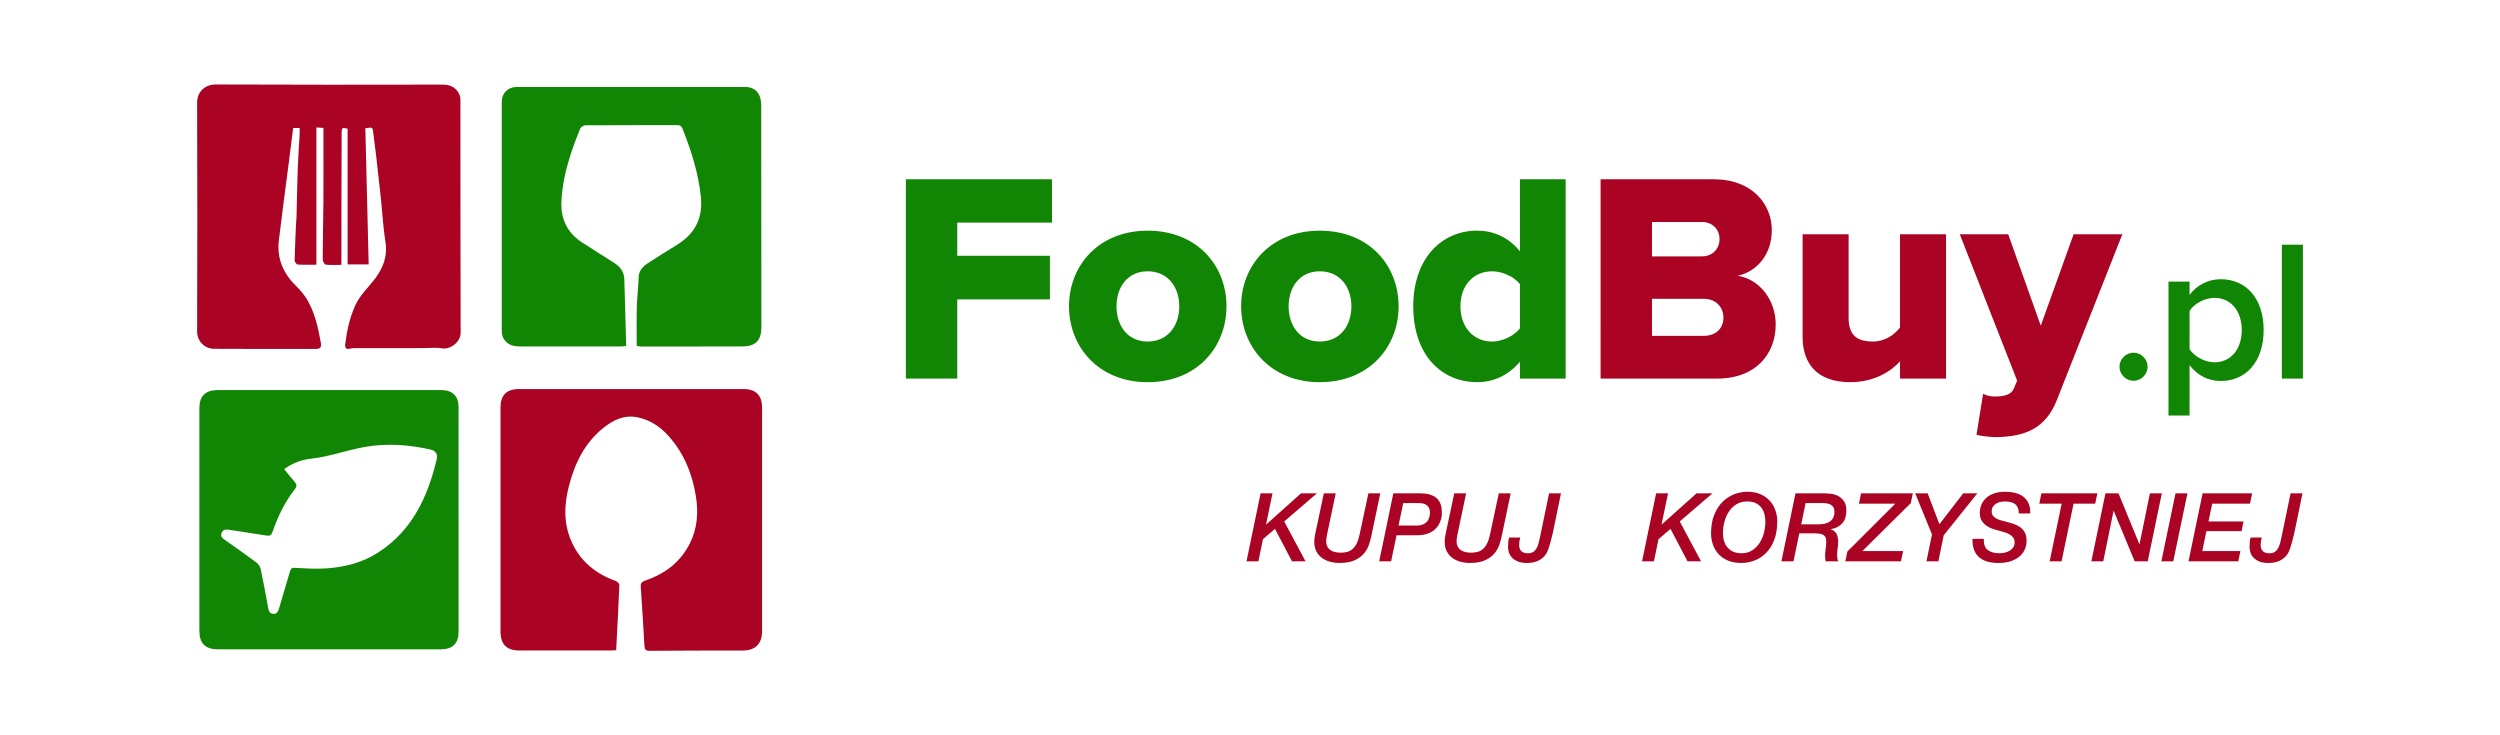 <svg width="238" height="70" viewBox="0 0 238 70" fill="none" xmlns="http://www.w3.org/2000/svg">
<path d="M34.781 12.212C34.886 16.516 34.992 20.828 35.098 25.172H33.09V12.251C32.579 12.123 32.527 12.16 32.525 12.657C32.516 14.884 32.511 17.111 32.507 19.339C32.504 21.121 32.505 22.903 32.504 24.685C32.504 24.836 32.504 24.987 32.504 25.215C31.978 25.215 31.485 25.247 31.002 25.192C30.888 25.179 30.723 24.873 30.723 24.703C30.729 22.873 30.774 21.043 30.787 19.213C30.801 17.243 30.791 15.272 30.792 13.302C30.792 12.945 30.792 12.588 30.792 12.177C30.593 12.164 30.415 12.152 30.122 12.133V25.199C29.453 25.199 28.892 25.22 28.335 25.181C28.227 25.173 28.047 24.931 28.05 24.8C28.075 23.606 28.133 22.413 28.184 21.22C28.191 21.067 28.221 20.915 28.225 20.762C28.266 19.173 28.291 17.583 28.347 15.994C28.384 14.938 28.466 13.884 28.524 12.829C28.535 12.627 28.526 12.424 28.526 12.183H27.909C27.762 13.351 27.617 14.509 27.469 15.667C27.32 16.827 27.165 17.986 27.016 19.146C26.857 20.391 26.696 21.636 26.547 22.883C26.331 24.677 27.014 26.107 28.29 27.334C29.499 28.498 30.007 30.027 30.349 31.622C30.424 31.97 30.488 32.321 30.551 32.671C30.615 33.03 30.486 33.221 30.094 33.22C26.856 33.216 23.617 33.232 20.379 33.207C19.46 33.2 18.761 32.466 18.765 31.543C18.793 24.296 18.794 17.048 18.765 9.801C18.76 8.677 19.574 8.037 20.537 8.042C27.733 8.076 34.929 8.066 42.125 8.054C42.827 8.053 43.357 8.283 43.687 8.9C43.778 9.069 43.832 9.281 43.832 9.473C43.839 16.875 43.827 24.276 43.854 31.678C43.857 32.56 42.868 33.303 42.069 33.163C41.487 33.061 40.873 33.139 40.274 33.139C38.149 33.139 36.025 33.138 33.9 33.141C33.714 33.141 33.521 33.142 33.343 33.189C32.954 33.293 32.823 33.117 32.865 32.769C33.018 31.506 33.284 30.271 33.807 29.102C34.255 28.101 35.066 27.373 35.71 26.518C36.465 25.516 36.912 24.397 36.697 23.057C36.474 21.665 36.404 20.249 36.256 18.845C36.113 17.493 35.96 16.142 35.804 14.791C35.724 14.099 35.619 13.411 35.544 12.719C35.476 12.096 35.488 12.095 34.781 12.212Z" fill="#AB0324"/>
<path d="M60.615 32.934C60.615 31.689 60.591 30.458 60.623 29.228C60.648 28.289 60.773 27.352 60.797 26.413C60.814 25.756 61.197 25.369 61.674 25.055C62.601 24.443 63.551 23.866 64.494 23.279C66.202 22.215 66.938 20.706 66.719 18.686C66.477 16.451 65.804 14.345 64.985 12.271C64.877 11.998 64.734 11.912 64.456 11.913C61.543 11.919 58.63 11.91 55.717 11.929C55.551 11.93 55.295 12.099 55.233 12.251C54.32 14.49 53.552 16.775 53.445 19.217C53.373 20.862 54.023 22.179 55.423 23.087C56.44 23.746 57.469 24.386 58.489 25.04C59.051 25.4 59.415 25.888 59.435 26.584C59.494 28.688 59.553 30.791 59.613 32.933C59.384 32.957 59.236 32.986 59.089 32.986C55.902 32.986 52.714 32.986 49.527 32.981C49.323 32.981 49.115 32.966 48.915 32.926C48.239 32.793 47.768 32.238 47.768 31.549C47.764 24.266 47.764 16.983 47.768 9.7C47.768 8.862 48.349 8.28 49.194 8.28C56.46 8.275 63.725 8.276 70.991 8.28C71.726 8.28 72.262 8.727 72.409 9.443C72.453 9.659 72.467 9.885 72.468 10.106C72.476 17.115 72.483 24.123 72.484 31.132C72.484 32.403 71.942 32.973 70.684 32.979C67.463 32.994 64.241 32.988 61.02 32.987C60.904 32.987 60.788 32.958 60.617 32.935L60.615 32.934Z" fill="#118604"/>
<path d="M58.659 61.901C58.449 61.911 58.282 61.927 58.116 61.927C55.221 61.928 52.326 61.929 49.43 61.927C48.233 61.927 47.649 61.332 47.649 60.127C47.649 53.017 47.649 45.908 47.649 38.798C47.649 37.621 48.226 37.037 49.401 37.037C56.528 37.036 63.654 37.036 70.781 37.037C71.952 37.037 72.547 37.629 72.548 38.799C72.549 45.891 72.55 52.984 72.548 60.076C72.548 61.305 71.906 61.931 70.695 61.93C67.749 61.93 64.802 61.934 61.856 61.957C61.467 61.96 61.367 61.832 61.347 61.466C61.246 59.589 61.127 57.713 60.998 55.838C60.969 55.421 61.225 55.338 61.533 55.231C63.382 54.589 64.824 53.453 65.701 51.677C66.39 50.283 66.491 48.81 66.254 47.283C65.924 45.164 65.157 43.245 63.746 41.619C62.938 40.688 61.966 39.998 60.718 39.733C59.436 39.461 58.393 39.979 57.461 40.72C55.653 42.157 54.703 44.132 54.146 46.327C53.704 48.071 53.649 49.8 54.375 51.485C55.202 53.402 56.676 54.612 58.614 55.309C58.761 55.362 58.969 55.554 58.964 55.674C58.88 57.738 58.767 59.801 58.659 61.901Z" fill="#AB0324"/>
<path d="M43.657 49.504H43.654C43.654 45.907 43.654 42.31 43.654 38.713C43.654 37.75 43.094 37.17 42.142 37.138C42.005 37.133 41.868 37.137 41.731 37.137C34.725 37.137 27.72 37.137 20.715 37.137C19.552 37.137 18.982 37.7 18.98 38.859C18.98 45.916 18.98 52.973 18.98 60.03C18.98 61.258 19.535 61.815 20.762 61.816C27.82 61.816 34.877 61.816 41.934 61.815C43.114 61.815 43.657 61.268 43.657 60.09C43.657 56.561 43.657 53.033 43.657 49.504H43.657ZM41.586 43.665C40.74 47.276 39.254 50.506 35.999 52.601C34.471 53.585 32.737 54.014 30.939 54.118C29.986 54.173 29.024 54.11 28.069 54.057C27.73 54.038 27.663 54.203 27.59 54.451C27.261 55.584 26.924 56.716 26.587 57.848C26.498 58.149 26.407 58.475 26.005 58.441C25.61 58.408 25.566 58.085 25.508 57.768C25.291 56.573 25.076 55.377 24.822 54.19C24.771 53.954 24.601 53.693 24.407 53.548C23.422 52.812 22.413 52.108 21.407 51.4C21.166 51.231 20.959 51.057 21.099 50.731C21.241 50.4 21.512 50.385 21.829 50.436C23.012 50.627 24.197 50.792 25.378 50.986C25.692 51.038 25.832 50.949 25.938 50.644C26.445 49.182 27.108 47.795 28.07 46.573C28.305 46.275 28.238 46.077 28.017 45.83C27.692 45.465 27.392 45.077 27.049 44.659C27.887 44.06 28.741 43.76 29.617 43.665C31.381 43.474 33.038 42.841 34.767 42.543C36.849 42.183 38.928 42.332 40.984 42.796C41.431 42.897 41.691 43.215 41.584 43.666L41.586 43.665Z" fill="#118604"/>
<path d="M86.238 17.066H100.149V21.191H91.131V24.349H99.95V28.502H91.131V36.041H86.238V17.066Z" fill="#118604"/>
<path d="M101.77 29.157C101.77 25.288 104.586 21.96 109.252 21.96C113.974 21.96 116.762 25.288 116.762 29.157C116.762 33.026 113.974 36.383 109.252 36.383C104.587 36.383 101.77 33.026 101.77 29.157ZM112.267 29.157C112.267 27.336 111.186 25.828 109.251 25.828C107.345 25.828 106.292 27.336 106.292 29.157C106.292 31.006 107.345 32.514 109.251 32.514C111.186 32.514 112.267 31.006 112.267 29.157Z" fill="#118604"/>
<path d="M118.155 29.157C118.155 25.288 120.971 21.96 125.637 21.96C130.359 21.96 133.147 25.288 133.147 29.157C133.147 33.026 130.359 36.383 125.637 36.383C120.972 36.383 118.155 33.026 118.155 29.157ZM128.653 29.157C128.653 27.336 127.572 25.828 125.637 25.828C123.731 25.828 122.678 27.336 122.678 29.157C122.678 31.006 123.731 32.514 125.637 32.514C127.572 32.514 128.653 31.006 128.653 29.157Z" fill="#118604"/>
<path d="M144.697 34.448C143.559 35.757 142.165 36.382 140.629 36.382C137.244 36.382 134.541 33.822 134.541 29.156C134.541 24.661 137.187 21.959 140.629 21.959C142.137 21.959 143.588 22.556 144.697 23.922V17.066H149.05V36.041H144.697V34.448ZM144.697 27.052C144.128 26.312 142.99 25.829 142.051 25.829C140.316 25.829 139.035 27.109 139.035 29.158C139.035 31.207 140.315 32.515 142.051 32.515C142.99 32.515 144.128 32.003 144.697 31.263V27.052Z" fill="#118604"/>
<path d="M152.377 17.066H163.13C166.885 17.066 168.677 19.513 168.677 21.902C168.677 24.263 167.226 25.856 165.434 26.255C167.454 26.568 169.047 28.502 169.047 30.892C169.047 33.651 167.198 36.041 163.471 36.041H152.376L152.377 17.066ZM162.021 24.406C163.017 24.406 163.699 23.695 163.699 22.756C163.699 21.817 163.016 21.134 162.021 21.134H157.27V24.406H162.021ZM162.192 31.973C163.358 31.973 164.07 31.262 164.07 30.238C164.07 29.271 163.387 28.446 162.192 28.446H157.27V31.974H162.192V31.973Z" fill="#AB0324"/>
<path d="M180.882 34.391C180.029 35.358 178.435 36.382 176.131 36.382C173.002 36.382 171.608 34.618 171.608 32.086V22.3H175.989V30.294C175.989 31.944 176.842 32.513 178.265 32.513C179.517 32.513 180.37 31.83 180.882 31.176V22.3H185.263V36.04H180.882V34.391Z" fill="#AB0324"/>
<path d="M189.871 37.748C190.867 37.748 191.493 37.549 191.72 36.98L192.033 36.24L186.571 22.3H191.18L194.281 31.005L197.41 22.3H202.047L195.845 38.003C194.736 40.905 192.659 41.559 190.042 41.616C189.644 41.616 188.62 41.531 188.164 41.388L188.79 37.491C189.103 37.662 189.53 37.748 189.871 37.748Z" fill="#AB0324"/>
<path d="M203.112 33.576C203.838 33.576 204.45 34.188 204.45 34.914C204.45 35.64 203.838 36.252 203.112 36.252C202.386 36.252 201.774 35.64 201.774 34.914C201.774 34.188 202.386 33.576 203.112 33.576Z" fill="#118604"/>
<path d="M206.44 39.558V26.809H208.447V28.071C209.135 27.154 210.205 26.58 211.41 26.58C213.799 26.58 215.5 28.377 215.5 31.416C215.5 34.455 213.799 36.271 211.41 36.271C210.244 36.271 209.193 35.755 208.447 34.761V39.558H206.44ZM210.817 28.358C209.88 28.358 208.887 28.912 208.447 29.6V33.251C208.887 33.92 209.881 34.493 210.817 34.493C212.403 34.493 213.416 33.212 213.416 31.416C213.416 29.638 212.403 28.358 210.817 28.358Z" fill="#118604"/>
<path d="M217.229 23.293H219.236V36.042H217.229V23.293Z" fill="#118604"/>
<path d="M120.007 46.968H121.14L120.533 49.905L120.551 49.923L123.851 46.968H125.365L122.256 49.642L124.287 53.44H123L121.377 50.349L120.235 51.328L119.8 53.44H118.667L120.009 46.968H120.007Z" fill="#AB0324"/>
<path d="M126.027 46.968H127.16L126.326 50.929C126.308 51.014 126.293 51.1 126.281 51.187C126.269 51.275 126.26 51.364 126.254 51.454C126.248 51.672 126.28 51.854 126.349 52.002C126.418 52.15 126.517 52.269 126.644 52.36C126.771 52.451 126.919 52.516 127.088 52.555C127.257 52.594 127.442 52.614 127.641 52.614C127.859 52.614 128.059 52.59 128.244 52.542C128.428 52.494 128.594 52.408 128.743 52.284C128.891 52.16 129.022 51.991 129.137 51.776C129.252 51.562 129.345 51.288 129.418 50.956L130.27 46.967H131.403L130.551 51.028C130.497 51.294 130.418 51.578 130.315 51.88C130.212 52.182 130.051 52.46 129.83 52.714C129.609 52.968 129.315 53.178 128.946 53.344C128.577 53.51 128.1 53.593 127.514 53.593C127.194 53.593 126.889 53.552 126.598 53.471C126.307 53.39 126.054 53.267 125.837 53.104C125.619 52.941 125.446 52.734 125.316 52.483C125.186 52.232 125.121 51.938 125.121 51.599C125.121 51.448 125.131 51.301 125.153 51.159C125.174 51.017 125.2 50.873 125.23 50.728L126.028 46.966L126.027 46.968Z" fill="#AB0324"/>
<path d="M132.644 46.968H135.246C135.584 46.968 135.868 47.003 136.098 47.072C136.328 47.141 136.518 47.232 136.669 47.344C136.82 47.456 136.936 47.583 137.018 47.725C137.1 47.867 137.159 48.011 137.195 48.156C137.231 48.301 137.252 48.443 137.258 48.582C137.264 48.721 137.267 48.842 137.267 48.945C137.267 48.951 137.262 49.005 137.253 49.108C137.244 49.211 137.217 49.336 137.171 49.484C137.126 49.632 137.055 49.792 136.958 49.964C136.861 50.136 136.725 50.296 136.55 50.444C136.375 50.592 136.153 50.714 135.884 50.811C135.615 50.908 135.284 50.956 134.891 50.956H132.951L132.434 53.44H131.301L132.644 46.968ZM133.142 50.032H134.855C135.109 50.032 135.319 49.994 135.485 49.919C135.651 49.843 135.781 49.745 135.875 49.624C135.969 49.503 136.035 49.369 136.074 49.221C136.113 49.073 136.133 48.926 136.133 48.781C136.133 48.69 136.119 48.594 136.092 48.491C136.065 48.388 136.013 48.292 135.938 48.201C135.862 48.11 135.754 48.036 135.612 47.979C135.47 47.922 135.284 47.893 135.054 47.893H133.585L133.142 50.032Z" fill="#AB0324"/>
<path d="M138.442 46.968H139.575L138.741 50.929C138.723 51.014 138.708 51.1 138.696 51.187C138.684 51.275 138.675 51.364 138.669 51.454C138.663 51.672 138.695 51.854 138.764 52.002C138.833 52.15 138.932 52.269 139.059 52.36C139.186 52.451 139.334 52.516 139.503 52.555C139.672 52.594 139.857 52.614 140.056 52.614C140.274 52.614 140.474 52.59 140.659 52.542C140.843 52.494 141.009 52.408 141.158 52.284C141.306 52.16 141.437 51.991 141.552 51.776C141.667 51.562 141.76 51.288 141.833 50.956L142.685 46.967H143.818L142.966 51.028C142.912 51.294 142.833 51.578 142.73 51.88C142.627 52.182 142.466 52.46 142.245 52.714C142.024 52.968 141.73 53.178 141.361 53.344C140.992 53.51 140.515 53.593 139.929 53.593C139.609 53.593 139.304 53.552 139.013 53.471C138.722 53.39 138.469 53.267 138.252 53.104C138.034 52.941 137.861 52.734 137.731 52.483C137.601 52.232 137.536 51.938 137.536 51.599C137.536 51.448 137.546 51.301 137.568 51.159C137.589 51.017 137.615 50.873 137.645 50.728L138.443 46.966L138.442 46.968Z" fill="#AB0324"/>
<path d="M147.471 46.968H148.604L147.861 50.585C147.837 50.688 147.803 50.828 147.761 51.007C147.719 51.185 147.67 51.376 147.616 51.578C147.562 51.781 147.501 51.981 147.435 52.181C147.368 52.38 147.296 52.55 147.217 52.689C147.108 52.864 146.983 53.009 146.841 53.124C146.699 53.239 146.549 53.331 146.392 53.401C146.235 53.47 146.069 53.52 145.893 53.551C145.718 53.581 145.545 53.596 145.376 53.596C144.983 53.596 144.667 53.538 144.429 53.424C144.19 53.309 144.007 53.173 143.881 53.016C143.754 52.859 143.669 52.694 143.627 52.522C143.585 52.35 143.564 52.203 143.564 52.082C143.564 51.919 143.572 51.763 143.587 51.615C143.602 51.467 143.628 51.32 143.664 51.175H144.725C144.658 51.411 144.625 51.646 144.625 51.882C144.625 52.408 144.903 52.671 145.459 52.671C145.658 52.671 145.822 52.632 145.949 52.553C146.076 52.475 146.182 52.364 146.266 52.222C146.351 52.08 146.42 51.909 146.474 51.71C146.528 51.511 146.58 51.29 146.628 51.048L147.471 46.969V46.968Z" fill="#AB0324"/>
<path d="M157.662 46.968H158.795L158.188 49.905L158.206 49.923L161.506 46.968H163.02L159.911 49.642L161.942 53.44H160.655L159.032 50.349L157.89 51.328L157.455 53.44H156.322L157.664 46.968H157.662Z" fill="#AB0324"/>
<path d="M162.893 50.766C162.893 50.089 162.994 49.501 163.197 49.003C163.399 48.504 163.665 48.094 163.995 47.77C164.324 47.447 164.696 47.207 165.11 47.049C165.524 46.892 165.942 46.813 166.365 46.813C166.788 46.813 167.175 46.883 167.525 47.022C167.875 47.161 168.173 47.356 168.418 47.607C168.663 47.858 168.853 48.155 168.989 48.5C169.125 48.844 169.193 49.225 169.193 49.642C169.193 50.325 169.096 50.914 168.903 51.41C168.71 51.906 168.453 52.315 168.132 52.638C167.812 52.961 167.446 53.202 167.035 53.359C166.624 53.516 166.201 53.595 165.766 53.595C165.301 53.595 164.89 53.523 164.533 53.377C164.176 53.232 163.877 53.033 163.636 52.779C163.394 52.525 163.21 52.226 163.083 51.882C162.956 51.538 162.893 51.165 162.893 50.766ZM164.026 50.73C164.026 51.334 164.18 51.809 164.488 52.153C164.796 52.497 165.234 52.67 165.802 52.67C166.177 52.67 166.505 52.582 166.786 52.407C167.067 52.232 167.303 52.002 167.493 51.718C167.683 51.434 167.825 51.114 167.919 50.757C168.013 50.401 168.06 50.041 168.06 49.678C168.06 49.074 167.913 48.599 167.62 48.255C167.327 47.911 166.896 47.738 166.328 47.738C165.941 47.738 165.604 47.826 165.317 48.001C165.03 48.176 164.791 48.406 164.601 48.69C164.411 48.974 164.267 49.294 164.17 49.651C164.073 50.008 164.025 50.367 164.025 50.73H164.026Z" fill="#AB0324"/>
<path d="M170.933 46.968H173.734C173.873 46.968 174.057 46.98 174.287 47.004C174.517 47.028 174.742 47.095 174.962 47.204C175.183 47.313 175.373 47.478 175.533 47.698C175.693 47.919 175.773 48.225 175.773 48.618C175.773 49.132 175.643 49.532 175.383 49.819C175.123 50.106 174.763 50.292 174.304 50.376V50.394C174.576 50.497 174.759 50.649 174.852 50.852C174.946 51.055 174.992 51.292 174.992 51.564C174.992 51.788 174.974 52.011 174.938 52.235C174.902 52.459 174.887 52.682 174.893 52.906C174.893 52.997 174.901 53.087 174.916 53.178C174.931 53.269 174.963 53.356 175.011 53.441H173.823C173.793 53.356 173.773 53.275 173.764 53.196C173.755 53.118 173.75 53.033 173.75 52.942C173.75 52.7 173.768 52.463 173.804 52.23C173.84 51.997 173.858 51.763 173.858 51.527C173.858 51.34 173.823 51.195 173.754 51.092C173.684 50.989 173.592 50.915 173.478 50.87C173.363 50.825 173.233 50.798 173.088 50.788C172.943 50.779 172.795 50.774 172.644 50.774H171.293L170.74 53.439H169.589L170.931 46.967L170.933 46.968ZM171.477 49.914H173.136C173.625 49.914 173.999 49.813 174.255 49.61C174.512 49.408 174.64 49.116 174.64 48.735C174.64 48.56 174.608 48.416 174.545 48.304C174.482 48.192 174.395 48.106 174.287 48.046C174.178 47.986 174.054 47.945 173.915 47.924C173.776 47.903 173.631 47.892 173.48 47.892H171.894L171.477 49.914Z" fill="#AB0324"/>
<path d="M177.17 46.968H182.101L181.911 47.893L177.297 52.462H181.177L180.969 53.441H175.675L175.874 52.498L180.434 47.947H176.971L177.17 46.968Z" fill="#AB0324"/>
<path d="M183.923 50.875L182.328 46.968H183.516L184.631 49.905L186.897 46.968H188.239L185.039 50.966L184.531 53.441H183.398L183.924 50.876L183.923 50.875Z" fill="#AB0324"/>
<path d="M188.864 51.301C188.84 51.803 188.964 52.156 189.236 52.362C189.508 52.568 189.88 52.67 190.351 52.67C190.502 52.67 190.664 52.652 190.836 52.616C191.008 52.58 191.164 52.521 191.303 52.439C191.442 52.357 191.558 52.252 191.652 52.122C191.746 51.992 191.793 51.831 191.793 51.637C191.793 51.456 191.749 51.305 191.662 51.184C191.574 51.063 191.459 50.962 191.318 50.88C191.176 50.798 191.011 50.729 190.824 50.672C190.637 50.615 190.443 50.559 190.244 50.504C190.099 50.468 189.927 50.418 189.727 50.354C189.528 50.291 189.334 50.197 189.147 50.073C188.96 49.949 188.801 49.787 188.671 49.588C188.541 49.389 188.476 49.135 188.476 48.827C188.476 48.537 188.53 48.268 188.639 48.02C188.748 47.772 188.905 47.559 189.11 47.381C189.315 47.203 189.568 47.064 189.867 46.964C190.166 46.864 190.506 46.814 190.887 46.814C191.225 46.814 191.543 46.85 191.839 46.923C192.135 46.995 192.392 47.113 192.61 47.277C192.828 47.44 192.997 47.653 193.118 47.916C193.239 48.179 193.293 48.501 193.281 48.881H192.193C192.187 48.476 192.075 48.185 191.858 48.006C191.64 47.828 191.311 47.739 190.87 47.739C190.791 47.739 190.683 47.748 190.544 47.766C190.405 47.784 190.266 47.826 190.127 47.893C189.988 47.96 189.867 48.055 189.764 48.179C189.661 48.303 189.61 48.474 189.61 48.691C189.61 48.848 189.646 48.978 189.719 49.081C189.792 49.184 189.89 49.271 190.014 49.344C190.138 49.417 190.281 49.477 190.445 49.525C190.608 49.573 190.78 49.619 190.962 49.661C191.192 49.722 191.423 49.788 191.655 49.86C191.888 49.933 192.099 50.034 192.29 50.164C192.48 50.294 192.634 50.465 192.752 50.676C192.87 50.888 192.929 51.162 192.929 51.501C192.929 51.755 192.881 52.006 192.784 52.253C192.687 52.501 192.532 52.724 192.317 52.924C192.102 53.123 191.824 53.285 191.483 53.409C191.142 53.533 190.726 53.595 190.237 53.595C189.856 53.595 189.512 53.551 189.204 53.464C188.896 53.376 188.634 53.24 188.42 53.056C188.205 52.872 188.042 52.634 187.931 52.344C187.819 52.054 187.769 51.706 187.781 51.301H188.869H188.864Z" fill="#AB0324"/>
<path d="M194.339 46.968H199.669L199.461 47.947H197.403L196.261 53.44H195.128L196.27 47.947H194.14L194.339 46.968Z" fill="#AB0324"/>
<path d="M200.439 46.968H201.681L203.666 51.8H203.684L204.672 46.968H205.805L204.463 53.44H203.221L201.227 48.635H201.209L200.23 53.44H199.097L200.439 46.968Z" fill="#AB0324"/>
<path d="M207.111 46.968H208.244L206.893 53.44H205.76L207.111 46.968Z" fill="#AB0324"/>
<path d="M209.686 46.968H214.4L214.201 47.947H210.602L210.248 49.642H213.584L213.394 50.567H210.049L209.659 52.462H213.285L213.086 53.441H208.345L209.687 46.969L209.686 46.968Z" fill="#AB0324"/>
<path d="M218.062 46.968H219.195L218.452 50.585C218.428 50.688 218.395 50.828 218.352 51.007C218.31 51.185 218.261 51.376 218.207 51.578C218.153 51.781 218.092 51.981 218.026 52.181C217.959 52.38 217.887 52.55 217.808 52.689C217.699 52.864 217.574 53.009 217.432 53.124C217.29 53.239 217.14 53.331 216.983 53.401C216.826 53.47 216.66 53.52 216.484 53.551C216.309 53.581 216.136 53.596 215.967 53.596C215.574 53.596 215.258 53.538 215.02 53.424C214.781 53.309 214.598 53.173 214.472 53.016C214.345 52.859 214.26 52.694 214.218 52.522C214.176 52.35 214.155 52.203 214.155 52.082C214.155 51.919 214.163 51.763 214.178 51.615C214.193 51.467 214.219 51.32 214.255 51.175H215.316C215.249 51.411 215.216 51.646 215.216 51.882C215.216 52.408 215.494 52.671 216.05 52.671C216.249 52.671 216.413 52.632 216.54 52.553C216.667 52.475 216.773 52.364 216.857 52.222C216.942 52.08 217.011 51.909 217.065 51.71C217.119 51.511 217.171 51.29 217.219 51.048L218.062 46.969V46.968Z" fill="#AB0324"/>
</svg>
